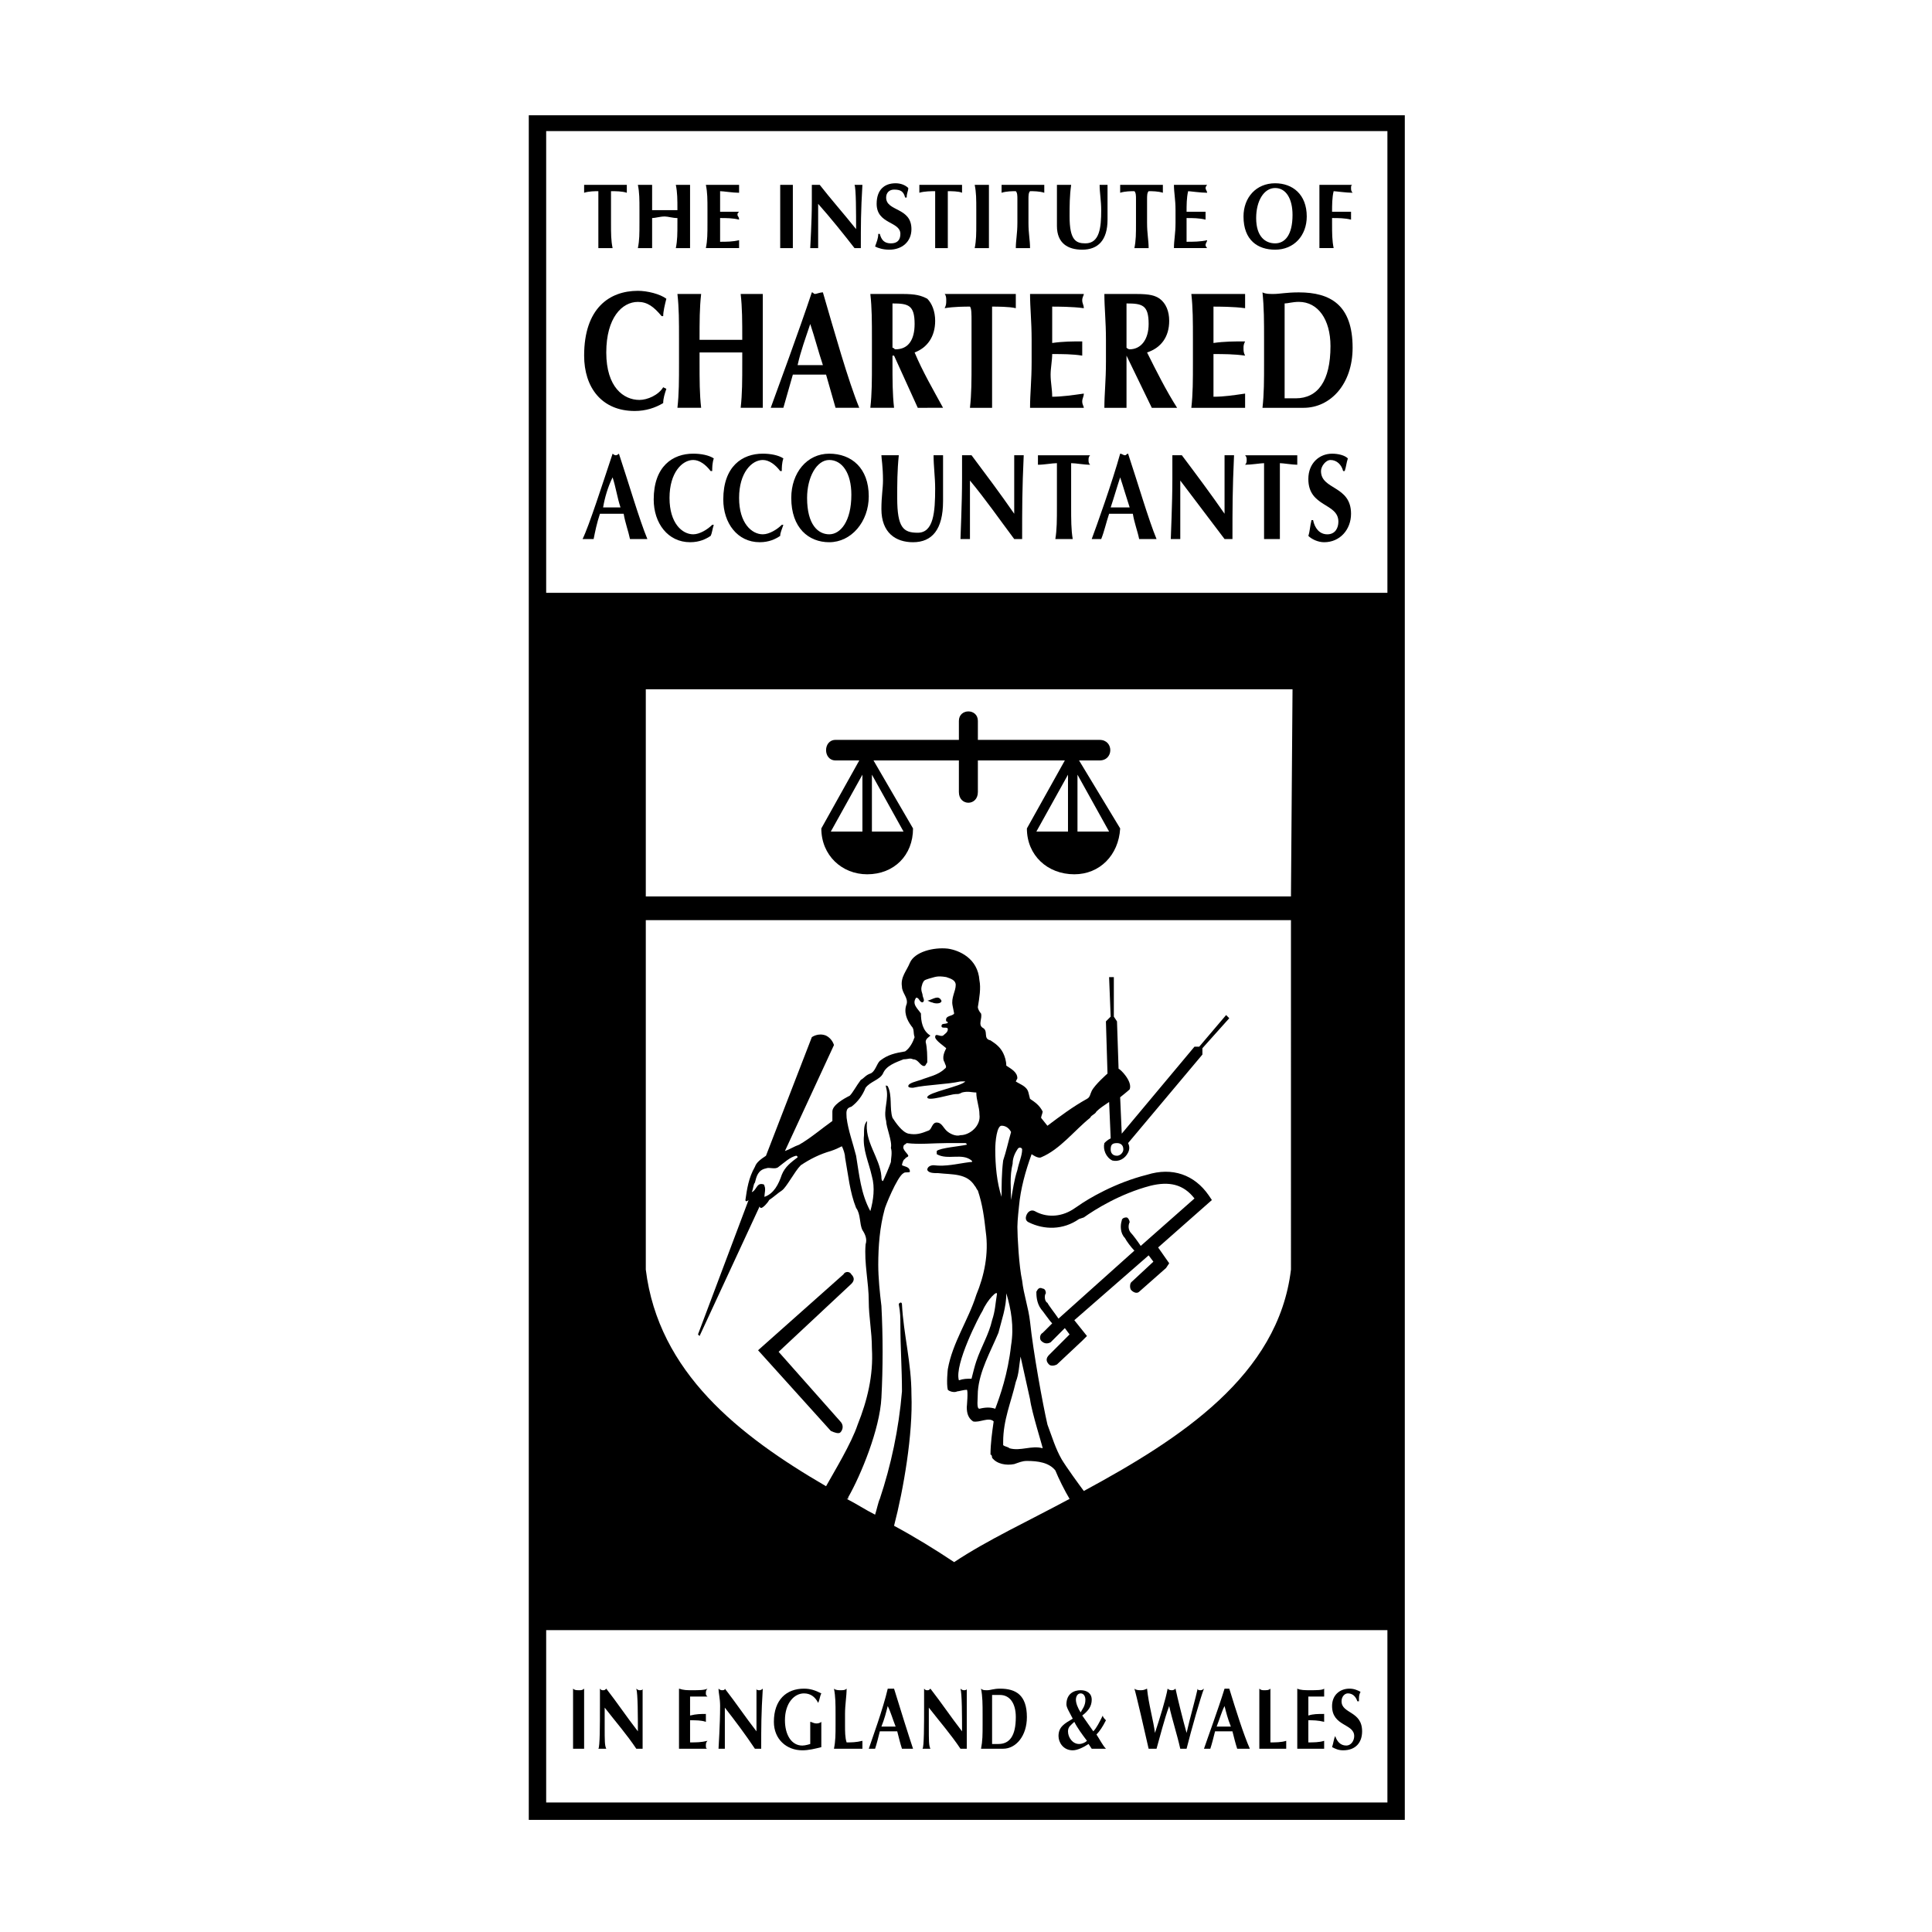 <?xml version="1.0" encoding="utf-8"?>
<!-- Generator: Adobe Illustrator 13.0.0, SVG Export Plug-In . SVG Version: 6.00 Build 14948)  -->
<!DOCTYPE svg PUBLIC "-//W3C//DTD SVG 1.0//EN" "http://www.w3.org/TR/2001/REC-SVG-20010904/DTD/svg10.dtd">
<svg version="1.0" id="Layer_1" xmlns="http://www.w3.org/2000/svg" xmlns:xlink="http://www.w3.org/1999/xlink" x="0px" y="0px"
	 width="192.756px" height="192.756px" viewBox="0 0 192.756 192.756" enable-background="new 0 0 192.756 192.756"
	 xml:space="preserve">
<g>
	<polygon fill-rule="evenodd" clip-rule="evenodd" fill="#FFFFFF" points="0,0 192.756,0 192.756,192.756 0,192.756 0,0 	"/>
	<polygon fill-rule="evenodd" clip-rule="evenodd" fill="#FFFFFF" points="142.997,184.252 49.759,184.252 49.759,8.504 
		142.997,8.504 142.997,184.252 	"/>
	<polygon fill-rule="evenodd" clip-rule="evenodd" points="52.757,11.501 140.157,11.501 140.157,181.57 52.757,181.57 
		52.757,11.501 	"/>
	<polygon fill-rule="evenodd" clip-rule="evenodd" fill="#FFFFFF" points="54.492,59.146 138.422,59.146 138.422,13.079 
		54.492,13.079 54.492,59.146 	"/>
	<path fill-rule="evenodd" clip-rule="evenodd" d="M59.698,22.229v-2.366c0-0.315,0-0.631,0-0.789c-0.315,0-0.946,0-1.42,0.158
		c0-0.158,0-0.316,0-0.474s0-0.158,0-0.315c0.631,0,1.104,0,2.051,0c1.104,0,1.42,0,2.209,0c0,0.158,0,0.158,0,0.315
		s0,0.315,0,0.474c-0.474-0.158-1.104-0.158-1.578-0.158c0,0.158,0,0.474,0,0.789v2.366c0,1.104,0,1.735,0.158,2.524
		c-0.158,0-0.474,0-0.789,0c-0.157,0-0.473,0-0.631,0C59.698,23.964,59.698,23.333,59.698,22.229L59.698,22.229z"/>
	<path fill-rule="evenodd" clip-rule="evenodd" d="M67.586,22.229v-0.473c-0.473,0-0.947-0.158-1.262-0.158
		c-0.473,0-0.946,0.158-1.262,0.158v0.473c0,1.104,0,1.735,0,2.524c-0.158,0-0.316,0-0.631,0c-0.316,0-0.473,0-0.789,0
		c0.157-0.789,0.157-1.42,0.157-2.524v-1.262c0-1.104,0-1.735-0.157-2.524c0.315,0,0.473,0,0.789,0c0.315,0,0.473,0,0.631,0
		c0,0.789,0,1.42,0,2.524c0.315,0,0.631,0,1.262,0s0.946,0,1.262,0c0-1.104,0-1.735-0.158-2.524c0.315,0,0.473,0,0.789,0
		c0.315,0,0.473,0,0.631,0c0,0.789,0,1.42,0,2.524v1.262c0,1.104,0,1.735,0,2.524c-0.158,0-0.315,0-0.631,0
		c-0.316,0-0.474,0-0.789,0C67.586,23.964,67.586,23.333,67.586,22.229L67.586,22.229z"/>
	<path fill-rule="evenodd" clip-rule="evenodd" d="M70.584,22.229v-1.262c0-1.104,0-1.735-0.158-2.524c0.631,0,1.104,0,1.578,0
		c0.789,0,1.42,0,1.735,0c0,0,0,0.158,0,0.315s0,0.315,0,0.474c-0.631,0-1.578-0.158-1.894-0.158c0,0.631,0,1.42,0,2.051
		c0.631,0,1.262,0,1.894,0c-0.158,0.158-0.158,0.158-0.158,0.315s0.158,0.158,0.158,0.473c-0.631-0.158-1.262-0.158-1.894-0.158
		v1.262c0,0.315,0,0.789,0,1.104c0.631,0,1.262,0,1.894-0.158c0,0.158,0,0.315,0,0.474c0,0.158,0,0.315,0,0.315
		c-0.315,0-0.789,0-1.42,0c-1.42,0-1.578,0-1.894,0C70.584,23.964,70.584,23.333,70.584,22.229L70.584,22.229z"/>
	<path fill-rule="evenodd" clip-rule="evenodd" d="M77.841,22.229v-1.262c0-1.104,0-1.735,0-2.524c0.158,0,0.316,0,0.631,0
		s0.473,0,0.631,0c0,0.789,0,1.42,0,2.524v1.262c0,1.104,0,1.735,0,2.524c-0.158,0-0.315,0-0.631,0s-0.474,0-0.631,0
		C77.841,23.964,77.841,23.333,77.841,22.229L77.841,22.229z"/>
	<path fill-rule="evenodd" clip-rule="evenodd" d="M80.997,20.178c0-0.789,0-1.262,0-1.735c0.157,0,0.315,0,0.315,0
		c0.157,0,0.315,0,0.473,0c1.104,1.42,2.366,2.84,3.628,4.417c0-1.578,0-4.102-0.158-4.417c0.158,0,0.315,0,0.473,0
		c0.158,0,0.158,0,0.315,0c-0.157,2.682-0.157,3.944-0.157,6.311c0,0-0.158,0-0.316,0s-0.158,0-0.315,0
		c-1.104-1.42-2.367-2.998-3.628-4.417c0,0.631,0,1.42,0,2.051c0,1.577,0,2.051,0,2.366c-0.158,0-0.315,0-0.315,0
		c-0.158,0-0.315,0-0.474,0C80.838,24.596,80.997,22.072,80.997,20.178L80.997,20.178z"/>
	<path fill-rule="evenodd" clip-rule="evenodd" d="M90.462,19.705h-0.158c-0.158-0.631-0.473-0.789-1.104-0.789
		c-0.473,0-0.789,0.316-0.789,0.789c0,1.42,2.524,0.947,2.524,3.155c0,1.262-0.946,2.051-2.208,2.051
		c-0.631,0-1.104-0.158-1.42-0.315c0.158-0.473,0.316-0.789,0.316-1.262h0.157c0.158,0.631,0.474,0.946,1.104,0.946
		s0.947-0.315,0.947-0.946c0-1.262-2.367-0.946-2.367-2.998c0-1.42,0.789-2.051,1.894-2.051c0.473,0,0.946,0.158,1.262,0.473
		C90.62,19.074,90.462,19.232,90.462,19.705L90.462,19.705z"/>
	<path fill-rule="evenodd" clip-rule="evenodd" d="M93.302,22.229v-2.366c0-0.315,0-0.631,0-0.789c-0.315,0-1.104,0-1.578,0.158
		c0-0.158,0-0.316,0-0.474s0-0.158,0-0.315c0.789,0,1.104,0,2.208,0c1.104,0,1.42,0,2.051,0c0,0.158,0,0.158,0,0.315
		s0,0.315,0,0.474c-0.316-0.158-1.104-0.158-1.42-0.158c0,0.158,0,0.474,0,0.789v2.366c0,1.104,0,1.735,0,2.524
		c-0.158,0-0.315,0-0.631,0c-0.315,0-0.473,0-0.631,0C93.302,23.964,93.302,23.333,93.302,22.229L93.302,22.229z"/>
	<path fill-rule="evenodd" clip-rule="evenodd" d="M97.404,22.229v-1.262c0-1.104,0-1.735-0.158-2.524c0.158,0,0.473,0,0.788,0
		c0.158,0,0.474,0,0.632,0c0,0.789,0,1.42,0,2.524v1.262c0,1.104,0,1.735,0,2.524c-0.158,0-0.474,0-0.632,0c-0.315,0-0.63,0-0.788,0
		C97.404,23.964,97.404,23.333,97.404,22.229L97.404,22.229z"/>
	<path fill-rule="evenodd" clip-rule="evenodd" d="M101.505,22.229v-2.366c0-0.315,0-0.631-0.157-0.789c-0.315,0-0.946,0-1.42,0.158
		c0-0.158,0-0.316,0-0.474s0-0.158,0-0.315c0.789,0,1.104,0,2.051,0c1.104,0,1.42,0,2.209,0c0,0.158,0,0.158,0,0.315
		s0,0.315,0,0.474c-0.474-0.158-1.104-0.158-1.42-0.158c-0.158,0.158-0.158,0.474-0.158,0.789v2.366
		c0,1.104,0.158,1.735,0.158,2.524c-0.158,0-0.474,0-0.789,0c-0.157,0-0.474,0-0.631,0
		C101.348,23.964,101.505,23.333,101.505,22.229L101.505,22.229z"/>
	<path fill-rule="evenodd" clip-rule="evenodd" d="M107.974,24.911c-1.42,0-2.524-0.631-2.524-2.367c0-1.104,0-1.577,0-2.208
		c0-0.946,0-1.578,0-1.893c0.158,0,0.474,0,0.632,0c0.315,0,0.473,0,0.788,0c-0.157,1.104-0.157,2.051-0.157,3.155
		c0,2.366,0.631,2.682,1.577,2.682c1.42,0,1.578-1.577,1.578-3.312c0-0.947-0.158-1.735-0.158-2.524c0.158,0,0.315,0,0.474,0
		c0.157,0,0.315,0,0.315,0c0,0.473,0,1.893,0,3.471C110.498,23.964,109.552,24.911,107.974,24.911L107.974,24.911z"/>
	<path fill-rule="evenodd" clip-rule="evenodd" d="M113.338,22.229v-2.366c0-0.315,0-0.631-0.158-0.789c-0.315,0-0.946,0-1.42,0.158
		c0-0.158,0-0.316,0-0.474s0-0.158,0-0.315c0.789,0,1.104,0,2.209,0c0.946,0,1.263,0,2.051,0c0,0.158,0,0.158,0,0.315
		s0,0.315,0,0.474c-0.473-0.158-1.104-0.158-1.42-0.158c-0.157,0.158-0.157,0.474-0.157,0.789v2.366
		c0,1.104,0.157,1.735,0.157,2.524c-0.157,0-0.473,0-0.631,0c-0.315,0-0.631,0-0.789,0
		C113.338,23.964,113.338,23.333,113.338,22.229L113.338,22.229z"/>
	<path fill-rule="evenodd" clip-rule="evenodd" d="M117.282,22.229v-1.262c0-1.104-0.158-1.735-0.158-2.524c0.474,0,0.946,0,1.578,0
		c0.788,0,1.419,0,1.735,0c0,0-0.158,0.158-0.158,0.315s0.158,0.315,0.158,0.474c-0.632,0-1.735-0.158-1.894-0.158
		c-0.158,0.631-0.158,1.42-0.158,2.051c0.789,0,1.263,0,1.894,0c0,0.158,0,0.158,0,0.315s0,0.158,0,0.473
		c-0.631-0.158-1.262-0.158-1.894-0.158v1.262c0,0.315,0,0.789,0,1.104c0.632,0,1.42,0,2.052-0.158c0,0.158-0.158,0.315-0.158,0.474
		c0,0.158,0.158,0.315,0.158,0.315c-0.316,0-0.789,0-1.578,0c-1.262,0-1.577,0-1.735,0
		C117.124,23.964,117.282,23.333,117.282,22.229L117.282,22.229z"/>
	<path fill-rule="evenodd" clip-rule="evenodd" d="M124.065,21.598c0-1.893,1.263-3.313,3.155-3.313
		c1.735,0,3.155,1.104,3.155,3.313c0,1.894-1.262,3.313-3.155,3.313C125.485,24.911,124.065,23.964,124.065,21.598L124.065,21.598z"
		/>
	<path fill-rule="evenodd" clip-rule="evenodd" fill="#FFFFFF" d="M128.956,21.44c0-1.578-0.631-2.682-1.735-2.682
		s-1.893,1.262-1.893,2.998c0,1.893,0.946,2.524,1.893,2.524S128.956,23.492,128.956,21.44L128.956,21.44z"/>
	<path fill-rule="evenodd" clip-rule="evenodd" d="M131.638,22.229v-1.262c0-1.104,0-1.735,0-2.524c0.474,0,0.947,0,1.42,0
		c0.947,0,1.578,0,1.894,0c-0.158,0-0.158,0.158-0.158,0.315s0,0.315,0.158,0.474c-0.631,0-1.735-0.158-1.894-0.158
		c-0.157,0.631-0.157,1.42-0.157,2.051c0.789,0,1.262,0,1.893,0c0,0.158,0,0.158,0,0.315s0,0.158,0,0.473
		c-0.631-0.158-1.262-0.158-1.893-0.158v0.473c0,1.104,0,1.735,0.157,2.524c-0.157,0-0.473,0-0.788,0c-0.158,0-0.474,0-0.632,0
		C131.638,23.964,131.638,23.333,131.638,22.229L131.638,22.229z"/>
	<path fill-rule="evenodd" clip-rule="evenodd" d="M61.749,45.263c0.947,2.84,2.051,6.626,2.84,8.519c-0.315,0-0.631,0-0.789,0
		c-0.315,0-0.631,0-0.946,0c-0.158-0.789-0.473-1.578-0.631-2.524c-0.474,0-0.947,0-1.262,0c-0.473,0-0.789,0-1.104,0
		c-0.315,0.946-0.473,1.735-0.631,2.524c-0.158,0-0.316,0-0.473,0c-0.158,0-0.316,0-0.631,0c0.631-1.262,2.051-5.679,2.998-8.519
		c0,0,0.158,0.158,0.315,0.158S61.749,45.263,61.749,45.263L61.749,45.263z"/>
	<path fill-rule="evenodd" clip-rule="evenodd" fill="#FFFFFF" d="M60.172,50.626h1.735c-0.316-0.947-0.474-2.051-0.789-2.998
		C60.645,48.576,60.329,49.68,60.172,50.626L60.172,50.626z"/>
	<path fill-rule="evenodd" clip-rule="evenodd" d="M71.057,52.362h0.158c-0.158,0.473-0.158,0.789-0.315,1.104
		c-0.474,0.315-1.104,0.631-2.051,0.631c-2.209,0-3.629-1.894-3.629-4.26c0-3.313,1.894-4.575,3.944-4.575
		c0.789,0,1.578,0.158,2.051,0.473c-0.158,0.473-0.158,0.947-0.158,1.262h-0.158c-0.474-0.631-1.104-1.104-1.735-1.104
		c-1.104,0-2.366,1.262-2.366,3.786c0,2.524,1.262,3.629,2.366,3.629C69.795,53.309,70.584,52.835,71.057,52.362L71.057,52.362z"/>
	<path fill-rule="evenodd" clip-rule="evenodd" d="M77.999,52.362h0.158c-0.158,0.473-0.316,0.789-0.316,1.104
		c-0.473,0.315-1.104,0.631-2.051,0.631c-2.208,0-3.628-1.894-3.628-4.26c0-3.313,1.893-4.575,3.944-4.575
		c0.789,0,1.578,0.158,2.051,0.473c-0.158,0.473-0.158,0.947-0.158,1.262h-0.158c-0.473-0.631-1.104-1.104-1.735-1.104
		c-1.104,0-2.366,1.262-2.366,3.786c0,2.524,1.262,3.629,2.366,3.629C76.737,53.309,77.525,52.835,77.999,52.362L77.999,52.362z"/>
	<path fill-rule="evenodd" clip-rule="evenodd" d="M78.945,49.68c0-2.524,1.578-4.417,3.787-4.417c2.208,0,3.944,1.42,3.944,4.26
		c0,2.524-1.735,4.575-3.944,4.575C80.681,54.098,78.945,52.678,78.945,49.68L78.945,49.68z"/>
	<path fill-rule="evenodd" clip-rule="evenodd" fill="#FFFFFF" d="M84.94,49.364c0-2.208-0.947-3.471-2.208-3.471
		c-1.263,0-2.209,1.735-2.209,3.786c0,2.682,1.104,3.629,2.209,3.629C83.836,53.309,84.94,52.046,84.94,49.364L84.94,49.364z"/>
	<path fill-rule="evenodd" clip-rule="evenodd" d="M91.093,54.098c-1.735,0-3.155-0.947-3.155-3.313c0-1.262,0.158-2.051,0.158-2.84
		c0-1.419-0.158-2.208-0.158-2.524c0.315,0,0.631,0,0.946,0c0.158,0,0.474,0,0.789,0c-0.158,1.578-0.158,2.84-0.158,4.259
		c0,2.998,0.631,3.471,2.051,3.471c1.578,0,1.735-2.051,1.735-4.417c0-1.104-0.158-2.208-0.158-3.313c0.158,0,0.315,0,0.473,0
		s0.315,0,0.473,0c0,0.631,0,2.367,0,4.575C94.09,52.835,92.986,54.098,91.093,54.098L91.093,54.098z"/>
	<path fill-rule="evenodd" clip-rule="evenodd" d="M95.984,47.787c0-1.104,0-1.894,0-2.367c0.158,0,0.315,0,0.473,0s0.315,0,0.473,0
		c1.419,1.893,2.839,3.786,4.259,5.837c0-2.051,0-5.364,0-5.837c0.158,0,0.315,0,0.474,0s0.315,0,0.474,0
		c-0.158,3.471-0.158,5.206-0.158,8.361c-0.157,0-0.315,0-0.474,0c-0.157,0-0.315,0-0.315,0c-1.42-1.893-2.84-3.944-4.417-5.837
		c0,0.789,0,1.894,0,2.84c0,1.894,0,2.682,0,2.998c-0.158,0-0.315,0-0.473,0s-0.315,0-0.473,0
		C95.826,53.466,95.984,50.311,95.984,47.787L95.984,47.787z"/>
	<path fill-rule="evenodd" clip-rule="evenodd" d="M105.449,50.469v-3.155c0-0.473,0-0.789,0-1.104
		c-0.473,0-1.262,0.158-1.893,0.158c0-0.158,0-0.315,0-0.474c0-0.158,0-0.315,0-0.473c0.946,0,1.42,0,2.524,0
		c1.262,0,1.735,0,2.682,0c-0.158,0.158-0.158,0.315-0.158,0.473c0,0.158,0,0.315,0.158,0.474c-0.631,0-1.42-0.158-1.894-0.158
		c0,0.316,0,0.631,0,1.104v3.155c0,1.42,0,2.366,0.158,3.313c-0.315,0-0.474,0-0.946,0c-0.316,0-0.474,0-0.789,0
		C105.449,52.835,105.449,51.889,105.449,50.469L105.449,50.469z"/>
	<path fill-rule="evenodd" clip-rule="evenodd" d="M112.549,45.263c0.947,2.84,2.051,6.626,2.84,8.519c-0.315,0-0.631,0-0.946,0
		c-0.158,0-0.474,0-0.789,0c-0.157-0.789-0.474-1.578-0.631-2.524c-0.474,0-0.946,0-1.42,0c-0.315,0-0.631,0-0.946,0
		c-0.316,0.946-0.474,1.735-0.789,2.524c-0.158,0-0.315,0-0.474,0c-0.157,0-0.315,0-0.474,0c0.474-1.262,2.052-5.679,2.84-8.519
		c0.158,0,0.316,0.158,0.474,0.158C112.392,45.42,112.392,45.263,112.549,45.263L112.549,45.263z"/>
	<path fill-rule="evenodd" clip-rule="evenodd" fill="#FFFFFF" d="M110.813,50.626h1.894c-0.315-0.947-0.631-2.051-0.947-2.998
		C111.444,48.576,111.129,49.68,110.813,50.626L110.813,50.626z"/>
	<path fill-rule="evenodd" clip-rule="evenodd" d="M116.967,47.787c0-1.104,0-1.894,0-2.367c0.157,0,0.315,0,0.473,0
		c0.158,0,0.315,0,0.474,0c1.42,1.893,2.84,3.786,4.26,5.837c0-2.051,0-5.364,0-5.837c0.157,0,0.315,0,0.473,0
		c0.158,0,0.315,0,0.474,0c-0.158,3.471-0.158,5.206-0.158,8.361c-0.157,0-0.315,0-0.473,0c-0.158,0-0.315,0-0.315,0
		c-1.42-1.893-2.998-3.944-4.418-5.837c0,0.789,0,1.894,0,2.84c0,1.894,0,2.682,0,2.998c-0.157,0-0.315,0-0.473,0
		c-0.158,0-0.315,0-0.474,0C116.809,53.466,116.967,50.311,116.967,47.787L116.967,47.787z"/>
	<path fill-rule="evenodd" clip-rule="evenodd" d="M126.116,50.469v-3.155c0-0.473,0-0.789,0-1.104
		c-0.315,0-1.262,0.158-1.893,0.158c0.157-0.158,0.157-0.315,0.157-0.474c0-0.158,0-0.315-0.157-0.473c0.946,0,1.42,0,2.682,0
		s1.735,0,2.524,0c0,0.158,0,0.315,0,0.473c0,0.158,0,0.315,0,0.474c-0.474,0-1.42-0.158-1.735-0.158c0,0.316,0,0.631,0,1.104v3.155
		c0,1.42,0,2.366,0,3.313c-0.158,0-0.474,0-0.789,0s-0.631,0-0.789,0C126.116,52.835,126.116,51.889,126.116,50.469L126.116,50.469z
		"/>
	<path fill-rule="evenodd" clip-rule="evenodd" d="M134.162,46.998h-0.157c-0.158-0.631-0.631-1.104-1.263-1.104
		c-0.473,0-0.946,0.631-0.946,1.104c0,1.893,2.997,1.42,2.997,4.26c0,1.577-1.104,2.84-2.682,2.84c-0.631,0-1.262-0.316-1.577-0.631
		c0.157-0.473,0.157-0.947,0.315-1.578h0.157c0.158,0.789,0.631,1.42,1.42,1.42s1.104-0.631,1.104-1.262
		c0-1.893-2.997-1.42-2.997-4.259c0-1.578,1.104-2.524,2.366-2.524c0.631,0,1.262,0.158,1.577,0.473
		C134.32,46.209,134.32,46.525,134.162,46.998L134.162,46.998z"/>
	<path fill-rule="evenodd" clip-rule="evenodd" d="M74.055,36.112v-0.947c-0.789,0-1.42,0-2.209,0c-0.631,0-1.262,0-2.051,0v0.947
		c0,1.893,0,3.155,0.158,4.575c-0.315,0-0.631,0-1.104,0c-0.474,0-0.947,0-1.262,0c0.158-1.42,0.158-2.682,0.158-4.575v-2.208
		c0-1.894,0-3.155-0.158-4.575c0.315,0,0.789,0,1.262,0c0.473,0,0.789,0,1.104,0c-0.158,1.42-0.158,2.682-0.158,4.575
		c0.474,0,1.104,0,2.209,0c0.946,0,1.42,0,2.051,0c0-1.894,0-3.155-0.158-4.575c0.315,0,0.631,0,1.104,0c0.473,0,0.789,0,1.104,0
		c0,1.42,0,2.682,0,4.575v2.208c0,1.893,0,3.155,0,4.575c-0.315,0-0.631,0-1.104,0c-0.474,0-0.789,0-1.104,0
		C74.055,39.268,74.055,38.005,74.055,36.112L74.055,36.112z"/>
	<path fill-rule="evenodd" clip-rule="evenodd" d="M82.101,29.17c1.104,3.787,2.524,8.835,3.628,11.517c-0.473,0-0.789,0-1.262,0
		c-0.316,0-0.789,0-1.104,0c-0.315-1.104-0.631-2.208-0.947-3.313c-0.631,0-1.262,0-1.735,0c-0.631,0-1.104,0-1.578,0
		c-0.315,1.104-0.631,2.208-0.946,3.313c-0.158,0-0.316,0-0.631,0c-0.158,0-0.315,0-0.631,0c0.631-1.735,2.84-7.73,4.102-11.517
		c0.157,0,0.157,0.158,0.315,0.158C81.469,29.329,81.785,29.17,82.101,29.17L82.101,29.17z"/>
	<path fill-rule="evenodd" clip-rule="evenodd" fill="#FFFFFF" d="M79.577,36.428h2.524c-0.473-1.419-0.789-2.682-1.262-4.102
		C80.365,33.746,79.892,35.008,79.577,36.428L79.577,36.428z"/>
	<path fill-rule="evenodd" clip-rule="evenodd" d="M91.566,40.688L89.2,35.481h-0.157v0.631c0,1.893,0,3.155,0.157,4.575
		c-0.315,0-0.789,0-1.104,0c-0.473,0-0.947,0-1.262,0c0.158-1.42,0.158-2.682,0.158-4.575v-2.208c0-1.894,0-3.155-0.158-4.575
		c0.315,0,0.789,0,1.262,0s0.947,0,1.893,0c1.42,0,1.893,0.158,2.524,0.473c0.473,0.473,0.789,1.262,0.789,2.208
		c0,1.578-0.789,2.682-2.051,3.155c0.789,1.894,1.893,3.787,2.839,5.522c-0.315,0-0.789,0-1.262,0
		C92.513,40.688,92.04,40.688,91.566,40.688L91.566,40.688z"/>
	<path fill-rule="evenodd" clip-rule="evenodd" fill="#FFFFFF" d="M91.251,32.326c0-1.893-0.631-2.051-2.208-2.051
		c0,1.42,0,2.998,0,4.417c0.157,0,0.157,0.158,0.315,0.158C90.62,34.85,91.251,33.904,91.251,32.326L91.251,32.326z"/>
	<path fill-rule="evenodd" clip-rule="evenodd" d="M96.93,36.112V32.01c0-0.631,0-1.262-0.158-1.42c-0.473,0-1.578,0-2.524,0.158
		c0.158-0.315,0.158-0.474,0.158-0.789c0-0.158,0-0.473-0.158-0.631c1.262,0,1.893,0,3.628,0s2.366,0,3.471,0
		c0,0.158,0,0.473,0,0.631c0,0.315,0,0.474,0,0.789c-0.631-0.158-1.894-0.158-2.366-0.158c0,0.158,0,0.789,0,1.42v4.102
		c0,1.893,0,3.155,0,4.575c-0.315,0-0.632,0-1.104,0c-0.473,0-0.789,0-1.104,0C96.93,39.268,96.93,38.005,96.93,36.112L96.93,36.112
		z"/>
	<path fill-rule="evenodd" clip-rule="evenodd" d="M102.925,36.112v-2.208c0-1.894-0.157-3.155-0.157-4.575c0.789,0,1.577,0,2.524,0
		c1.262,0,2.366,0,2.84,0c0,0.158-0.158,0.315-0.158,0.631s0.158,0.474,0.158,0.789c-1.104-0.158-2.683-0.158-3.155-0.158
		c0,1.104,0,2.367,0,3.629c1.104-0.158,2.051-0.158,2.997-0.158c0,0.315,0,0.473,0,0.631c0,0.316,0,0.473,0,0.789
		c-0.946-0.158-2.051-0.158-2.997-0.158c0,0.631-0.158,1.42-0.158,2.051c0,0.789,0.158,1.42,0.158,2.208
		c0.946,0,2.051-0.158,3.155-0.315c0,0.315-0.158,0.473-0.158,0.789c0,0.315,0.158,0.473,0.158,0.631c-0.474,0-1.104,0-2.524,0
		c-2.209,0-2.524,0-2.84,0C102.768,39.268,102.925,38.005,102.925,36.112L102.925,36.112z"/>
	<path fill-rule="evenodd" clip-rule="evenodd" d="M114.915,40.688l-2.523-5.206l0,0v0.631c0,1.893,0,3.155,0,4.575
		c-0.315,0-0.632,0-1.104,0c-0.474,0-0.789,0-1.104,0c0-1.42,0.157-2.682,0.157-4.575v-2.208c0-1.894-0.157-3.155-0.157-4.575
		c0.315,0,0.631,0,1.104,0c0.473,0,1.104,0,2.051,0c1.42,0,1.894,0.158,2.366,0.473c0.631,0.473,0.946,1.262,0.946,2.208
		c0,1.578-0.788,2.682-2.208,3.155c0.946,1.894,1.893,3.787,2.997,5.522c-0.473,0-0.789,0-1.262,0
		C115.704,40.688,115.389,40.688,114.915,40.688L114.915,40.688z"/>
	<path fill-rule="evenodd" clip-rule="evenodd" fill="#FFFFFF" d="M114.6,32.326c0-1.893-0.631-2.051-2.208-2.051
		c0,1.42,0,2.998,0,4.417c0,0,0.157,0.158,0.315,0.158C113.812,34.85,114.6,33.904,114.6,32.326L114.6,32.326z"/>
	<path fill-rule="evenodd" clip-rule="evenodd" d="M119.018,36.112v-2.208c0-1.894,0-3.155-0.158-4.575c0.789,0,1.735,0,2.524,0
		c1.262,0,2.524,0,2.84,0c0,0.158,0,0.315,0,0.631s0,0.474,0,0.789c-1.104-0.158-2.683-0.158-3.155-0.158c0,1.104,0,2.367,0,3.629
		c1.104-0.158,2.051-0.158,3.155-0.158c-0.158,0.315-0.158,0.473-0.158,0.631c0,0.316,0,0.473,0.158,0.789
		c-1.104-0.158-2.209-0.158-3.155-0.158c0,0.631,0,1.42,0,2.051c0,0.789,0,1.42,0,2.208c1.104,0,2.051-0.158,3.155-0.315
		c0,0.315,0,0.473,0,0.789c0,0.315,0,0.473,0,0.631c-0.474,0-1.104,0-2.366,0c-2.367,0-2.683,0-2.998,0
		C119.018,39.268,119.018,38.005,119.018,36.112L119.018,36.112z"/>
	<path fill-rule="evenodd" clip-rule="evenodd" d="M126.116,36.112v-2.208c0-1.894,0-3.155-0.157-4.733
		c0.315,0.158,0.631,0.158,1.104,0.158c0.631,0,1.262-0.158,2.523-0.158c3.155,0,5.364,1.263,5.364,5.522
		c0,3.629-2.209,5.995-4.891,5.995c-1.262,0-2.209,0-2.997,0c-0.474,0-0.789,0-1.104,0
		C126.116,39.268,126.116,38.005,126.116,36.112L126.116,36.112z"/>
	<path fill-rule="evenodd" clip-rule="evenodd" d="M66.167,38.637l0.315,0.158c-0.158,0.473-0.315,0.946-0.315,1.42
		c-0.789,0.473-1.735,0.789-2.839,0.789c-3.313,0-5.049-2.366-5.049-5.521c0-4.733,2.524-6.468,5.364-6.468
		c0.946,0,2.208,0.315,2.839,0.789c-0.158,0.631-0.315,1.262-0.315,1.735h-0.158c-0.789-0.947-1.42-1.419-2.366-1.419
		c-1.578,0-3.155,1.577-3.155,5.048c0,3.471,1.735,4.733,3.312,4.733C64.589,39.899,65.693,39.425,66.167,38.637L66.167,38.637z"/>
	<path fill-rule="evenodd" clip-rule="evenodd" fill="#FFFFFF" d="M128.167,33.43v2.998c0,0.947,0,2.998,0,3.313
		c0.315,0,0.632,0,1.104,0c2.209,0,3.471-1.735,3.471-5.206c0-2.682-1.262-4.417-3.155-4.417c-0.631,0-1.104,0.157-1.42,0.157
		C128.167,30.59,128.167,32.642,128.167,33.43L128.167,33.43z"/>
	<polygon fill-rule="evenodd" clip-rule="evenodd" fill="#FFFFFF" points="64.431,89.437 128.799,89.437 128.956,68.769 
		64.431,68.769 64.431,89.437 	"/>
	<path fill-rule="evenodd" clip-rule="evenodd" d="M107.658,75.869l4.102,6.784c-0.157,2.682-2.051,4.575-4.575,4.575
		c-2.682,0-4.732-1.893-4.732-4.575l3.786-6.784h-8.677v3.155c0,1.42-1.894,1.42-1.894,0v-3.155h-8.519l3.944,6.784
		c0,2.682-1.894,4.575-4.575,4.575c-2.524,0-4.575-1.893-4.575-4.575l3.786-6.784h-2.366c-1.262,0-1.262-2.051,0-2.051h12.305
		v-1.894c0-1.262,1.894-1.262,1.894,0v1.894h12.147c1.42,0,1.42,2.051,0,2.051H107.658L107.658,75.869z"/>
	<polygon fill-rule="evenodd" clip-rule="evenodd" fill="#FFFFFF" points="90.146,82.968 86.991,77.289 86.991,82.968 
		90.146,82.968 	"/>
	<polygon fill-rule="evenodd" clip-rule="evenodd" fill="#FFFFFF" points="86.044,82.968 86.044,77.289 82.889,82.968 
		86.044,82.968 	"/>
	<polygon fill-rule="evenodd" clip-rule="evenodd" fill="#FFFFFF" points="106.554,82.968 106.554,77.289 103.398,82.968 
		106.554,82.968 	"/>
	<polygon fill-rule="evenodd" clip-rule="evenodd" fill="#FFFFFF" points="110.656,82.968 107.501,77.289 107.501,82.968 
		110.656,82.968 	"/>
	<path fill-rule="evenodd" clip-rule="evenodd" fill="#FFFFFF" d="M100.874,112.943c-0.157-0.316-0.473-0.631-0.946-0.631
		s-0.631,1.576-0.631,2.365c0,1.578,0.157,3.314,0.631,4.734c0-1.105,0-2.367,0.158-3.629
		C100.401,114.836,100.559,114.047,100.874,112.943L100.874,112.943z"/>
	<path fill-rule="evenodd" clip-rule="evenodd" fill="#FFFFFF" d="M101.979,114.678c0-0.156-0.315-0.314-0.474,0
		c-0.315,0.475-0.473,0.947-0.473,1.42c-0.315,1.264-0.158,2.525-0.158,3.629c0.158-0.945,0.315-2.051,0.631-2.998
		C101.663,115.941,101.979,115.309,101.979,114.678L101.979,114.678z"/>
	<path fill-rule="evenodd" clip-rule="evenodd" fill="#FFFFFF" d="M99.454,129.193c0.158-0.631-0.946,0.473-1.42,1.576
		c-0.315,0.475-2.839,5.365-2.366,6.941c0.474-0.156,0.789-0.156,1.262-0.156c0.158-0.631,0.316-1.264,0.474-1.736
		c0.473-1.42,1.262-2.682,1.578-4.102C99.297,130.77,99.297,130.139,99.454,129.193L99.454,129.193z"/>
	<path fill-rule="evenodd" clip-rule="evenodd" fill="#FFFFFF" d="M100.401,129.035c0,1.42-0.474,2.682-0.789,3.943
		c-0.789,1.893-1.893,3.787-2.051,5.838c0,0.789-0.158,1.734,0.158,1.734c0.63-0.156,1.104-0.156,1.578,0
		c0.473-1.262,1.262-3.471,1.577-6.311C101.189,132.348,100.874,130.613,100.401,129.035L100.401,129.035z"/>
	<path fill-rule="evenodd" clip-rule="evenodd" fill="#FFFFFF" d="M102.768,139.605c-0.315-1.42-0.631-2.84-0.946-4.26
		c-0.158,0.945-0.158,1.734-0.474,2.523c-0.474,2.051-1.262,3.787-1.262,5.996v0.314c0.157,0.158,0.473,0.158,0.631,0.316
		c1.104,0.314,2.208-0.316,3.312,0C104.029,144.338,102.925,140.867,102.768,139.605L102.768,139.605z"/>
	<path fill-rule="evenodd" clip-rule="evenodd" fill="#FFFFFF" d="M110.813,114.678c0,0.316,0.158,0.631,0.631,0.631
		c0.315,0,0.632-0.314,0.632-0.631c0-0.473-0.316-0.631-0.632-0.631C110.972,114.047,110.813,114.205,110.813,114.678
		L110.813,114.678z"/>
	<path fill-rule="evenodd" clip-rule="evenodd" fill="#FFFFFF" d="M95.826,107.895c-1.42,0.314-3.313,0.314-4.733,0.631
		c-0.158,0-0.474,0-0.474-0.158c0-0.314,0.789-0.473,1.262-0.631c0.789-0.314,1.735-0.473,2.367-1.104c0.315-0.158,0-0.475,0-0.631
		c-0.316-0.475,0-1.105,0.158-1.42c-0.158-0.158-1.104-0.789-1.104-1.105c0-0.473,0.473,0,0.789-0.156
		c0.158-0.158,0.474-0.316,0.474-0.633c0-0.314-0.631,0-0.631-0.314c0-0.316,0.316-0.158,0.631-0.316c0,0,0-0.156-0.158-0.156
		c-0.158-0.633,0.631-0.475,0.789-0.789l-0.158-0.789c-0.158-0.789,0.315-1.42,0.315-2.051c0-0.475-0.473-0.631-0.946-0.789
		c-0.947-0.158-1.104,0-1.736,0.158c-0.473,0.156-0.473,0.156-0.631,0.473c-0.158,0.473-0.158,0.631,0,1.104
		c0,0.316,0.315,0.631,0,0.789c-0.315,0-0.315-0.473-0.631-0.473c-0.474,0.631,0.158,1.104,0.473,1.578
		c0,0.789,0.158,1.734,0.947,2.209c-0.158,0.156-0.474,0.314-0.474,0.631c0.158,0.631,0.158,1.42,0.158,2.051
		c-0.158,0.156-0.158,0.473-0.474,0.314s-0.473-0.631-0.946-0.631c-0.315-0.158-0.474,0-0.947,0
		c-0.789,0.316-1.735,0.631-2.051,1.42c-0.316,0.631-1.262,0.789-1.735,1.42c-0.316,0.789-0.789,1.42-1.42,1.893
		c-0.631,0.158-0.473,0.631-0.473,1.105c0.157,1.262,0.631,2.523,0.946,3.785c0.315,1.895,0.474,3.787,1.42,5.523
		c0.315-1.105,0.473-2.367,0.158-3.471c-0.315-1.42-0.947-2.684-0.789-4.104c0-0.631,0-1.104,0.315-1.42l0,0
		c-0.315,2.051,1.262,3.629,1.42,5.523c0,0.156,0,0.473,0.158,0.473c0.158-0.316,0.631-1.42,0.789-1.893c0-0.316,0.158-0.947,0-1.42
		c0.158-0.633-0.473-2.053-0.473-2.684c-0.315-1.104,0.315-2.209,0-3.312c0-0.158-0.158-0.316,0.158-0.158
		c0.474,0.947,0.158,2.209,0.474,3.156c0.315,0.473,0.946,1.42,1.577,1.578c0.789,0.156,1.262,0,2.051-0.316
		c0.316-0.158,0.316-0.789,0.789-0.789s0.631,0.473,0.947,0.789c0.315,0.316,0.946,0.631,1.42,0.473
		c0.946,0,2.051-0.945,1.893-2.051c0-0.789-0.315-1.42-0.315-2.209c-0.474,0-0.789-0.156-1.42,0
		c-0.316,0.158-0.316,0.158-0.631,0.158c-0.473,0-2.839,0.789-2.839,0.316c0-0.475,3.471-1.105,3.786-1.578
		C96.142,107.895,95.826,107.895,95.826,107.895L95.826,107.895z"/>
	<path fill-rule="evenodd" clip-rule="evenodd" fill="#FFFFFF" d="M119.964,104.582v0.631l-7.415,8.834
		c0.158,0.316,0.158,0.631,0,0.947c-0.315,0.631-0.946,0.947-1.577,0.789c-0.632-0.316-0.947-1.105-0.789-1.736
		c0.157-0.158,0.315-0.314,0.631-0.473l-0.157-3.629c-0.474,0.316-0.947,0.631-1.263,0.947c-0.157,0.314-0.474,0.314-0.631,0.631
		c-1.578,1.262-2.998,3.154-4.891,3.943c-0.315,0.158-0.947-0.314-0.947-0.314c-0.631,1.734-1.104,3.471-1.262,5.205
		c0,0-0.158,1.42-0.158,2.051c0,0.947,0.158,3.945,0.474,5.365c0.158,1.42,0.631,2.682,0.789,4.102
		c0.315,2.996,1.262,8.203,1.735,10.254c0.474,1.262,0.789,2.367,1.42,3.471c0.474,0.789,1.735,2.523,2.209,3.156
		c9.623-5.207,19.404-11.518,20.667-22.088V91.803H64.431v34.865c1.262,10.256,9.308,16.566,17.985,21.613
		c0.789-1.42,2.524-4.26,3.155-6.152c0.947-2.367,1.578-4.891,1.42-7.572c0-1.736-0.315-3.156-0.315-4.732
		c0-1.895-0.473-3.787-0.315-5.68c0.158-0.473,0-0.947-0.316-1.42c-0.315-0.631-0.157-1.578-0.631-2.209
		c-0.631-1.578-0.789-3.312-1.104-5.049c0-0.314-0.158-0.789-0.315-1.104c-0.315,0.158-0.631,0.314-1.104,0.473
		c-1.104,0.316-2.051,0.789-2.997,1.42c-0.631,0.631-1.42,2.209-1.894,2.525c-0.473,0.314-0.789,0.631-1.262,0.945
		c-0.158,0.316-0.631,0.789-0.789,0.789c0,0-0.158,0-0.158-0.158l-5.995,12.938l-0.158-0.158l5.048-13.41
		c-0.158,0.158-0.315,0.158-0.315,0c0.158-1.104,0.315-2.209,0.947-3.312c0.158-0.473,0.631-0.789,1.104-1.105l4.575-11.832
		c0,0,0.631-0.473,1.419-0.156c0.631,0.314,0.789,0.945,0.789,0.945l-4.891,10.57c0.473-0.158,0.946-0.473,1.42-0.631
		c1.104-0.631,2.208-1.578,3.313-2.367c0-0.314,0-0.631,0-0.945c0-0.631,1.104-1.264,1.735-1.578
		c0.315-0.316,0.631-0.947,1.104-1.578c0.315-0.158,0.473-0.473,0.946-0.631s0.631-0.947,0.946-1.262
		c0.789-0.631,1.578-0.789,2.524-0.947c0.474-0.314,0.789-0.945,0.947-1.42c-0.158-0.473,0-0.789-0.316-1.104
		c-0.473-0.631-0.789-1.42-0.473-2.209c0.158-0.631-0.473-1.104-0.473-1.734c-0.158-0.947,0.473-1.579,0.789-2.367
		c0.473-1.104,2.366-1.578,3.786-1.42c1.104,0.158,2.998,0.946,3.155,3.154c0.158,0.789,0,1.736-0.158,2.684
		c0,0.156,0.158,0.473,0.315,0.631c0.157,0.473-0.315,1.104,0.157,1.42c0.632,0.314,0,1.104,0.789,1.262
		c0.474,0.314,0.946,0.631,1.263,1.262c0.157,0.316,0.315,0.789,0.315,1.262c0.473,0.316,1.104,0.631,1.104,1.262l-0.157,0.316
		c0.474,0.314,1.104,0.473,1.262,1.104l0.158,0.631c0.474,0.316,0.946,0.633,1.262,1.264c0,0.156-0.157,0.473-0.157,0.631
		l0.631,0.789c1.262-0.947,2.524-1.895,3.944-2.684c0.315-0.156,0.315-0.473,0.473-0.787c0.316-0.633,1.578-1.736,1.578-1.736
		l-0.158-5.205l0.474-0.475l-0.157-3.943h0.473v3.943l0.315,0.475l0.158,4.732c0.157,0,1.42,1.262,1.104,2.051
		c-0.158,0.158-0.947,0.789-0.947,0.789l0.158,3.629l7.257-8.678h0.474l2.682-3.156l0.315,0.316L119.964,104.582L119.964,104.582z"
		/>
	<path fill-rule="evenodd" clip-rule="evenodd" fill="#FFFFFF" d="M79.577,115.467c0,0,0-0.158-0.158-0.158
		c-0.631,0.158-1.104,0.633-1.735,1.105c-0.315,0.314-0.946,0-1.262,0.158c-0.789,0.156-0.947,0.789-1.104,1.42
		c-0.158,0.156-0.158,0.631-0.315,0.945c0.473-0.156,0.473-0.945,1.104-0.789c0,0,0.158,0,0.158,0.158c0.158,0.316,0,0.789,0,1.105
		c0.947-0.316,1.42-1.264,1.735-2.209C78.314,116.414,78.945,115.941,79.577,115.467L79.577,115.467z"/>
	<path fill-rule="evenodd" clip-rule="evenodd" fill="#FFFFFF" d="M89.989,130.139c0.158,2.998,0.946,5.838,0.946,8.992
		c0.158,3.945-0.789,9.467-1.735,13.096c2.051,1.104,4.102,2.365,5.995,3.627c3.313-2.207,7.415-4.102,11.517-6.311
		c-0.474-0.787-1.104-2.051-1.42-2.838c-0.631-0.789-1.735-0.947-2.84-0.947c-0.474,0-0.789,0.158-1.263,0.314
		c-0.788,0.158-1.735,0-2.208-0.631c0,0,0-0.314-0.158-0.314c0-1.105,0.158-2.209,0.315-3.312c-0.473-0.475-1.419,0.156-2.051,0
		c-0.473-0.316-0.631-0.789-0.631-1.42c0,0,0.158-1.736,0-1.736c-0.315,0-0.789,0.158-0.947,0.158c-0.315,0.158-0.789,0-0.946-0.158
		c-0.158-0.631,0-2.051,0-2.051c0.473-2.682,2.051-4.891,2.84-7.414c0.789-1.895,1.262-4.104,0.946-6.311
		c-0.157-1.42-0.315-2.684-0.788-4.102c-0.158-0.158-0.158-0.316-0.315-0.475c-0.789-1.262-2.209-1.104-3.629-1.262
		c-0.473,0-0.947,0-1.104-0.316c0-0.314,0.315-0.473,0.631-0.473c1.262,0.158,2.366-0.158,3.628-0.314c0.158,0,0.315,0,0.158-0.158
		c-0.946-0.789-2.366,0-3.471-0.631c0,0,0-0.158,0-0.316c0.315-0.314,2.367-0.473,2.998-0.631c0,0,0-0.158-0.158-0.158
		c-0.473,0-1.893,0-1.893,0c-1.262,0-2.682,0.158-3.944,0c-0.158,0.158-0.315,0.158-0.315,0.316
		c-0.158,0.314,0.473,0.789,0.473,0.945c0,0.158-0.315,0.158-0.315,0.316c-0.158,0-0.315,0.473-0.315,0.631
		c0.315,0.158,0.789,0.158,0.789,0.631c0,0.158-0.474,0-0.631,0.158c-0.631,0.316-1.893,3.471-1.893,3.629
		c-0.474,1.734-0.631,3.629-0.631,5.521c0,1.262,0.157,2.84,0.315,4.102c0.158,2.998,0.158,6.152,0,9.15
		c-0.158,3.154-2.051,7.73-3.313,9.939c0,0.156,0,0.156-0.157,0.156c0.946,0.475,1.893,1.105,2.839,1.578
		c0.158-0.473,0.316-1.262,0.473-1.578c1.104-3.312,1.894-6.941,2.209-10.727c0-2.209-0.158-4.418-0.158-6.627
		c0-0.631,0-1.262-0.158-2.051C89.673,129.982,89.989,129.824,89.989,130.139L89.989,130.139z"/>
	<path fill-rule="evenodd" clip-rule="evenodd" d="M84.151,127.143c0.158-0.316,0.631-0.316,0.789,0
		c0.315,0.314,0.315,0.631,0,0.945l-7.257,6.783l6.153,6.943c0.315,0.314,0.315,0.787,0,1.104c-0.158,0.158-0.631,0-0.947-0.158
		l-7.257-8.045L84.151,127.143L84.151,127.143z"/>
	<path fill-rule="evenodd" clip-rule="evenodd" d="M120.91,119.727l-5.363,4.732l1.104,1.578l-0.315,0.473l-2.682,2.367
		c-0.157,0.158-0.474,0.158-0.789-0.158c-0.157-0.156-0.157-0.631,0-0.789l2.209-2.051l-0.474-0.631l-7.415,6.469l1.263,1.578
		l-0.474,0.473l-2.524,2.367c-0.315,0.156-0.631,0.156-0.788,0c-0.316-0.316-0.316-0.631,0-0.947l2.051-2.051l-0.474-0.631
		l-1.42,1.42c-0.315,0.158-0.631,0.158-0.946-0.158c-0.158-0.158-0.158-0.631,0.157-0.789l0.947-0.945
		c-0.315-0.316-0.947-1.264-1.104-1.42c-0.474-0.631-0.474-1.42-0.474-1.736c0.158-0.314,0.315-0.473,0.631-0.314
		c0.158,0,0.315,0.156,0.315,0.473c-0.157,0.158-0.157,0.789,0.158,0.947c0.158,0.314,0.789,1.104,1.104,1.576l7.572-6.783
		c-0.315-0.316-0.788-0.947-0.946-1.262c-0.474-0.475-0.474-1.262-0.315-1.736c0-0.158,0.158-0.314,0.474-0.314
		c0.157,0,0.315,0.314,0.315,0.473c-0.158,0.316-0.158,0.789,0.157,1.104c0.158,0.158,0.632,0.789,0.947,1.264l5.363-4.734
		c-1.104-1.42-2.524-1.734-4.417-1.262c-2.998,0.789-5.521,2.367-6.626,3.156l-0.474,0.156c-1.577,1.105-3.471,1.105-5.049,0.316
		c-0.315-0.158-0.315-0.473-0.157-0.789c0.157-0.314,0.473-0.473,0.789-0.314c1.104,0.631,2.523,0.631,3.786-0.158l0.474-0.316
		c1.104-0.789,3.786-2.365,6.941-3.154c2.524-0.789,4.732,0,6.152,2.051L120.91,119.727L120.91,119.727z"/>
	<path fill-rule="evenodd" clip-rule="evenodd" d="M93.933,99.848c0,0.316-0.631,0.316-0.946,0.158
		c-0.158,0-0.316-0.158-0.473-0.158C93.144,99.691,93.617,99.217,93.933,99.848L93.933,99.848z"/>
	<polygon fill-rule="evenodd" clip-rule="evenodd" fill="#FFFFFF" points="54.492,179.834 138.422,179.834 138.422,162.639 
		54.492,162.639 54.492,179.834 	"/>
	<path fill-rule="evenodd" clip-rule="evenodd" d="M57.174,172.104V171c0-0.947,0-1.736,0-2.523
		c0.158,0.156,0.316,0.156,0.631,0.156c0.158,0,0.315,0,0.473-0.156c0,0.787,0,1.576,0,2.523v1.104c0,0.947,0,1.578,0,2.367
		c-0.158,0-0.315,0-0.473,0c-0.315,0-0.473,0-0.631,0C57.174,173.682,57.174,173.051,57.174,172.104L57.174,172.104z"/>
	<path fill-rule="evenodd" clip-rule="evenodd" d="M59.856,170.211c0-0.789,0-1.262,0-1.734c0.158,0.156,0.158,0.156,0.316,0.156
		c0.157,0,0.157,0,0.315-0.156c1.104,1.418,2.051,2.838,3.155,4.258c0-1.42,0-3.785-0.158-4.258
		c0.158,0.156,0.315,0.156,0.315,0.156c0.158,0,0.315,0,0.315-0.156c0,2.523,0,3.785,0,5.994c-0.157,0-0.315,0-0.315,0
		c-0.157,0-0.157,0-0.315,0c-0.946-1.42-2.051-2.682-3.155-4.102c0,0.631,0,1.262,0,1.893c0,1.42,0,1.893,0.158,2.209
		c-0.158,0-0.315,0-0.474,0c0,0-0.158,0-0.315,0C59.856,174.312,59.856,172.104,59.856,170.211L59.856,170.211z"/>
	<path fill-rule="evenodd" clip-rule="evenodd" d="M67.744,172.104V171c0-0.947,0-1.736,0-2.523
		c0.474,0.156,0.789,0.156,1.262,0.156c0.789,0,1.262,0,1.578-0.156c-0.158,0.156-0.158,0.314-0.158,0.473s0,0.158,0.158,0.314
		c-0.631,0-1.42,0-1.735,0c0,0.631,0,1.264,0,1.895C69.479,171,69.953,171,70.426,171c0,0.158,0,0.314,0,0.473c0,0,0,0.158,0,0.316
		c-0.473-0.158-0.946-0.158-1.577-0.158v1.104c0,0.475,0,0.789,0,1.105c0.631,0,1.104,0,1.735-0.158
		c-0.158,0.158-0.158,0.316-0.158,0.473c0,0.158,0,0.316,0.158,0.316c-0.315,0-0.631,0-1.262,0c-1.262,0-1.42,0-1.578,0
		C67.744,173.682,67.744,173.051,67.744,172.104L67.744,172.104z"/>
	<path fill-rule="evenodd" clip-rule="evenodd" d="M71.846,170.211c0-0.789-0.157-1.262-0.157-1.734
		c0.157,0.156,0.315,0.156,0.315,0.156c0.158,0,0.315,0,0.315-0.156c1.104,1.418,2.051,2.838,3.155,4.258c0-1.42,0-3.785,0-4.258
		c0,0.156,0.158,0.156,0.315,0.156c0,0,0.158,0,0.315-0.156c-0.158,2.523-0.158,3.785-0.158,5.994c-0.158,0-0.158,0-0.315,0
		c0,0-0.158,0-0.315,0c-0.947-1.42-1.893-2.682-2.998-4.102c0,0.631,0,1.262,0,1.893c0,1.42,0,1.893,0,2.209
		c-0.158,0-0.315,0-0.315,0c-0.158,0-0.315,0-0.315,0C71.688,174.312,71.846,172.104,71.846,170.211L71.846,170.211z"/>
	<path fill-rule="evenodd" clip-rule="evenodd" d="M81.627,169.895c-0.315-0.631-0.789-0.945-1.42-0.945
		c-0.947,0-1.893,0.945-1.893,2.682c0,1.42,0.631,2.523,1.735,2.523c0.315,0,0.789-0.156,0.789-0.156c0-0.158,0-0.475,0-0.631
		c0-0.947,0-1.42,0-1.578c0.158,0,0.315,0.158,0.631,0.158c0.316,0,0.474-0.158,0.474-0.158c0,0.314,0,0.945,0,1.578
		c0,0.314,0,0.787,0,0.945c-0.631,0.158-1.262,0.316-1.893,0.316c-1.578,0-2.84-1.105-2.84-2.84c0-2.209,1.262-3.312,2.998-3.312
		c0.631,0,1.104,0.156,1.735,0.473C81.785,169.264,81.785,169.58,81.627,169.895L81.627,169.895z"/>
	<path fill-rule="evenodd" clip-rule="evenodd" d="M83.363,172.104V171c0-0.947,0-1.736-0.158-2.523
		c0.158,0.156,0.473,0.156,0.631,0.156c0.315,0,0.473,0,0.631-0.156c0,0.787-0.158,1.576-0.158,2.523v1.104
		c0,0.631,0,1.264,0.158,1.736c0.473,0,0.946,0,1.577-0.158c0,0.158,0,0.316,0,0.473c0,0.158,0,0.316,0,0.316
		c-0.315,0-0.631,0-1.262,0c-1.104,0-1.42,0-1.578,0C83.363,173.682,83.363,173.051,83.363,172.104L83.363,172.104z"/>
	<path fill-rule="evenodd" clip-rule="evenodd" d="M89.2,168.477c0.631,2.051,1.42,4.574,1.894,5.994c-0.158,0-0.315,0-0.631,0
		c-0.158,0-0.315,0-0.473,0c-0.158-0.473-0.315-1.104-0.474-1.736c-0.315,0-0.631,0-0.946,0s-0.473,0-0.789,0
		c-0.157,0.633-0.315,1.264-0.473,1.736c-0.158,0-0.158,0-0.315,0s-0.315,0-0.315,0c0.315-0.947,1.42-3.943,1.893-5.994
		c0.158,0,0.315,0,0.315,0C89.042,168.477,89.042,168.477,89.2,168.477L89.2,168.477z"/>
	<path fill-rule="evenodd" clip-rule="evenodd" fill="#FFFFFF" d="M87.938,172.262h1.42c-0.315-0.789-0.474-1.42-0.789-2.051
		C88.411,170.842,88.253,171.473,87.938,172.262L87.938,172.262z"/>
	<path fill-rule="evenodd" clip-rule="evenodd" d="M92.197,170.211c0-0.789,0-1.262,0-1.734c0.158,0.156,0.158,0.156,0.316,0.156
		c0.157,0,0.157,0,0.315-0.156c1.104,1.418,2.051,2.838,3.155,4.258c0-1.42,0-3.785-0.158-4.258
		c0.158,0.156,0.315,0.156,0.315,0.156c0.158,0,0.315,0,0.315-0.156c0,2.523,0,3.785,0,5.994c-0.158,0-0.315,0-0.315,0
		c-0.158,0-0.158,0-0.315,0c-0.947-1.42-2.051-2.682-3.156-4.102c0,0.631,0,1.262,0,1.893c0,1.42,0,1.893,0.158,2.209
		c-0.158,0-0.315,0-0.474,0c0,0-0.158,0-0.315,0C92.197,174.312,92.197,172.104,92.197,170.211L92.197,170.211z"/>
	<path fill-rule="evenodd" clip-rule="evenodd" d="M98.034,172.104V171c0-0.947,0-1.736-0.157-2.523
		c0.157,0.156,0.315,0.156,0.631,0.156s0.631-0.156,1.262-0.156c1.578,0,2.683,0.631,2.683,2.838c0,1.895-1.104,3.156-2.366,3.156
		c-0.789,0-1.263,0-1.578,0s-0.474,0-0.631,0C98.034,173.682,98.034,173.051,98.034,172.104L98.034,172.104z"/>
	<path fill-rule="evenodd" clip-rule="evenodd" fill="#FFFFFF" d="M98.981,170.842v1.42c0,0.473,0,1.578,0,1.736
		c0.157,0,0.315,0,0.631,0c1.104,0,1.735-0.789,1.735-2.684c0-1.42-0.631-2.207-1.578-2.207c-0.315,0-0.473,0-0.788,0
		C98.981,169.264,98.981,170.369,98.981,170.842L98.981,170.842z"/>
	<path fill-rule="evenodd" clip-rule="evenodd" d="M108.92,174.471l-0.315-0.473c-0.473,0.314-1.104,0.631-1.577,0.631
		c-0.946,0-1.42-0.789-1.42-1.42c0-0.947,0.631-1.262,1.42-1.736c-0.315-0.631-0.631-1.104-0.631-1.42c0-1.104,0.788-1.42,1.42-1.42
		c0.631,0,1.104,0.316,1.104,0.947s-0.315,1.104-0.946,1.578c0.315,0.473,0.789,1.104,1.104,1.576
		c0.315-0.314,0.631-0.945,0.946-1.576c0,0.156,0.158,0.314,0.315,0.473c-0.315,0.631-0.631,1.104-0.946,1.42
		c0.315,0.473,0.631,1.104,0.946,1.42c-0.315,0-0.473,0-0.788,0C109.394,174.471,109.236,174.471,108.92,174.471L108.92,174.471z"/>
	<path fill-rule="evenodd" clip-rule="evenodd" fill="#FFFFFF" d="M107.343,169.58c0,0.314,0.158,0.789,0.474,1.262
		c0.157-0.314,0.473-0.631,0.473-1.262c0-0.316-0.157-0.631-0.473-0.631S107.343,169.264,107.343,169.58L107.343,169.58z"/>
	<path fill-rule="evenodd" clip-rule="evenodd" fill="#FFFFFF" d="M106.554,172.734c0,0.633,0.474,1.264,1.104,1.264
		c0.315,0,0.631-0.158,0.789-0.316c-0.474-0.631-0.946-1.262-1.263-1.893C106.869,172.104,106.554,172.262,106.554,172.734
		L106.554,172.734z"/>
	<path fill-rule="evenodd" clip-rule="evenodd" d="M116.65,170.211c-0.473,1.262-0.946,3.156-1.262,4.26c-0.157,0-0.315,0-0.315,0
		c-0.158,0-0.315,0-0.474,0c-0.315-1.42-1.262-5.521-1.42-5.994c0.158,0.156,0.474,0.156,0.632,0.156c0.157,0,0.315,0,0.631-0.156
		c0.157,1.576,0.631,3.154,0.789,4.416c0.473-1.42,1.104-3.471,1.262-4.416c0.157,0.156,0.315,0.156,0.474,0.156
		c0,0,0.157,0,0.315-0.156c0.157,0.787,0.788,3.312,1.104,4.416c0.316-1.42,0.947-3.629,1.104-4.416
		c0,0.156,0.158,0.156,0.315,0.156c0,0,0.158,0,0.315-0.156c-0.315,0.787-1.262,4.102-1.735,5.994c0,0-0.157,0-0.315,0
		c-0.157,0-0.157,0-0.315,0C117.439,173.051,116.967,171.631,116.65,170.211L116.65,170.211z"/>
	<path fill-rule="evenodd" clip-rule="evenodd" d="M122.646,168.477c0.631,2.051,1.42,4.574,2.051,5.994c-0.315,0-0.473,0-0.631,0
		c-0.315,0-0.473,0-0.631,0c-0.158-0.473-0.315-1.104-0.474-1.736c-0.315,0-0.631,0-0.946,0s-0.474,0-0.789,0
		c-0.157,0.633-0.315,1.264-0.473,1.736c0,0-0.158,0-0.315,0c-0.158,0-0.158,0-0.316,0c0.316-0.947,1.42-3.943,2.052-5.994h0.157
		C122.488,168.477,122.646,168.477,122.646,168.477L122.646,168.477z"/>
	<path fill-rule="evenodd" clip-rule="evenodd" fill="#FFFFFF" d="M121.384,172.262h1.42c-0.315-0.789-0.474-1.42-0.631-2.051
		C121.857,170.842,121.699,171.473,121.384,172.262L121.384,172.262z"/>
	<path fill-rule="evenodd" clip-rule="evenodd" d="M125.644,172.104V171c0-0.947,0-1.736,0-2.523
		c0.157,0.156,0.315,0.156,0.473,0.156c0.315,0,0.474,0,0.632-0.156c0,0.787,0,1.576,0,2.523v1.104c0,0.631,0,1.264,0,1.736
		c0.473,0,1.104,0,1.577-0.158c0,0.158,0,0.316,0,0.473c0,0.158,0,0.316,0,0.316c-0.158,0-0.631,0-1.262,0c-1.104,0-1.263,0-1.42,0
		C125.644,173.682,125.644,173.051,125.644,172.104L125.644,172.104z"/>
	<path fill-rule="evenodd" clip-rule="evenodd" d="M129.43,172.104V171c0-0.947,0-1.736,0-2.523
		c0.315,0.156,0.789,0.156,1.262,0.156c0.631,0,1.263,0,1.42-0.156c0,0.156,0,0.314,0,0.473s0,0.158,0,0.314
		c-0.474,0-1.42,0-1.577,0c0,0.631,0,1.264,0,1.895C131.007,171,131.48,171,132.111,171c0,0.158,0,0.314,0,0.473
		c0,0,0,0.158,0,0.316c-0.631-0.158-1.104-0.158-1.577-0.158v1.104c0,0.475,0,0.789,0,1.105c0.473,0,1.104,0,1.577-0.158
		c0,0.158,0,0.316,0,0.473c0,0.158,0,0.316,0,0.316c-0.315,0-0.631,0-1.262,0c-1.104,0-1.263,0-1.42,0
		C129.43,173.682,129.43,173.051,129.43,172.104L129.43,172.104z"/>
	<path fill-rule="evenodd" clip-rule="evenodd" d="M135.582,169.738h-0.157c-0.158-0.475-0.474-0.789-0.947-0.789
		c-0.315,0-0.631,0.314-0.631,0.789c0,1.262,2.051,0.945,2.051,2.996c0,1.105-0.631,1.895-1.893,1.895
		c-0.474,0-0.789-0.158-1.104-0.316c0.157-0.473,0.157-0.789,0.315-1.104l0,0c0.158,0.473,0.474,0.945,1.104,0.945
		c0.473,0,0.789-0.473,0.789-0.945c0-1.262-2.209-0.947-2.209-2.998c0-1.104,0.789-1.734,1.735-1.734
		c0.474,0,0.789,0.156,1.104,0.314C135.582,169.107,135.582,169.264,135.582,169.738L135.582,169.738z"/>
</g>
</svg>
